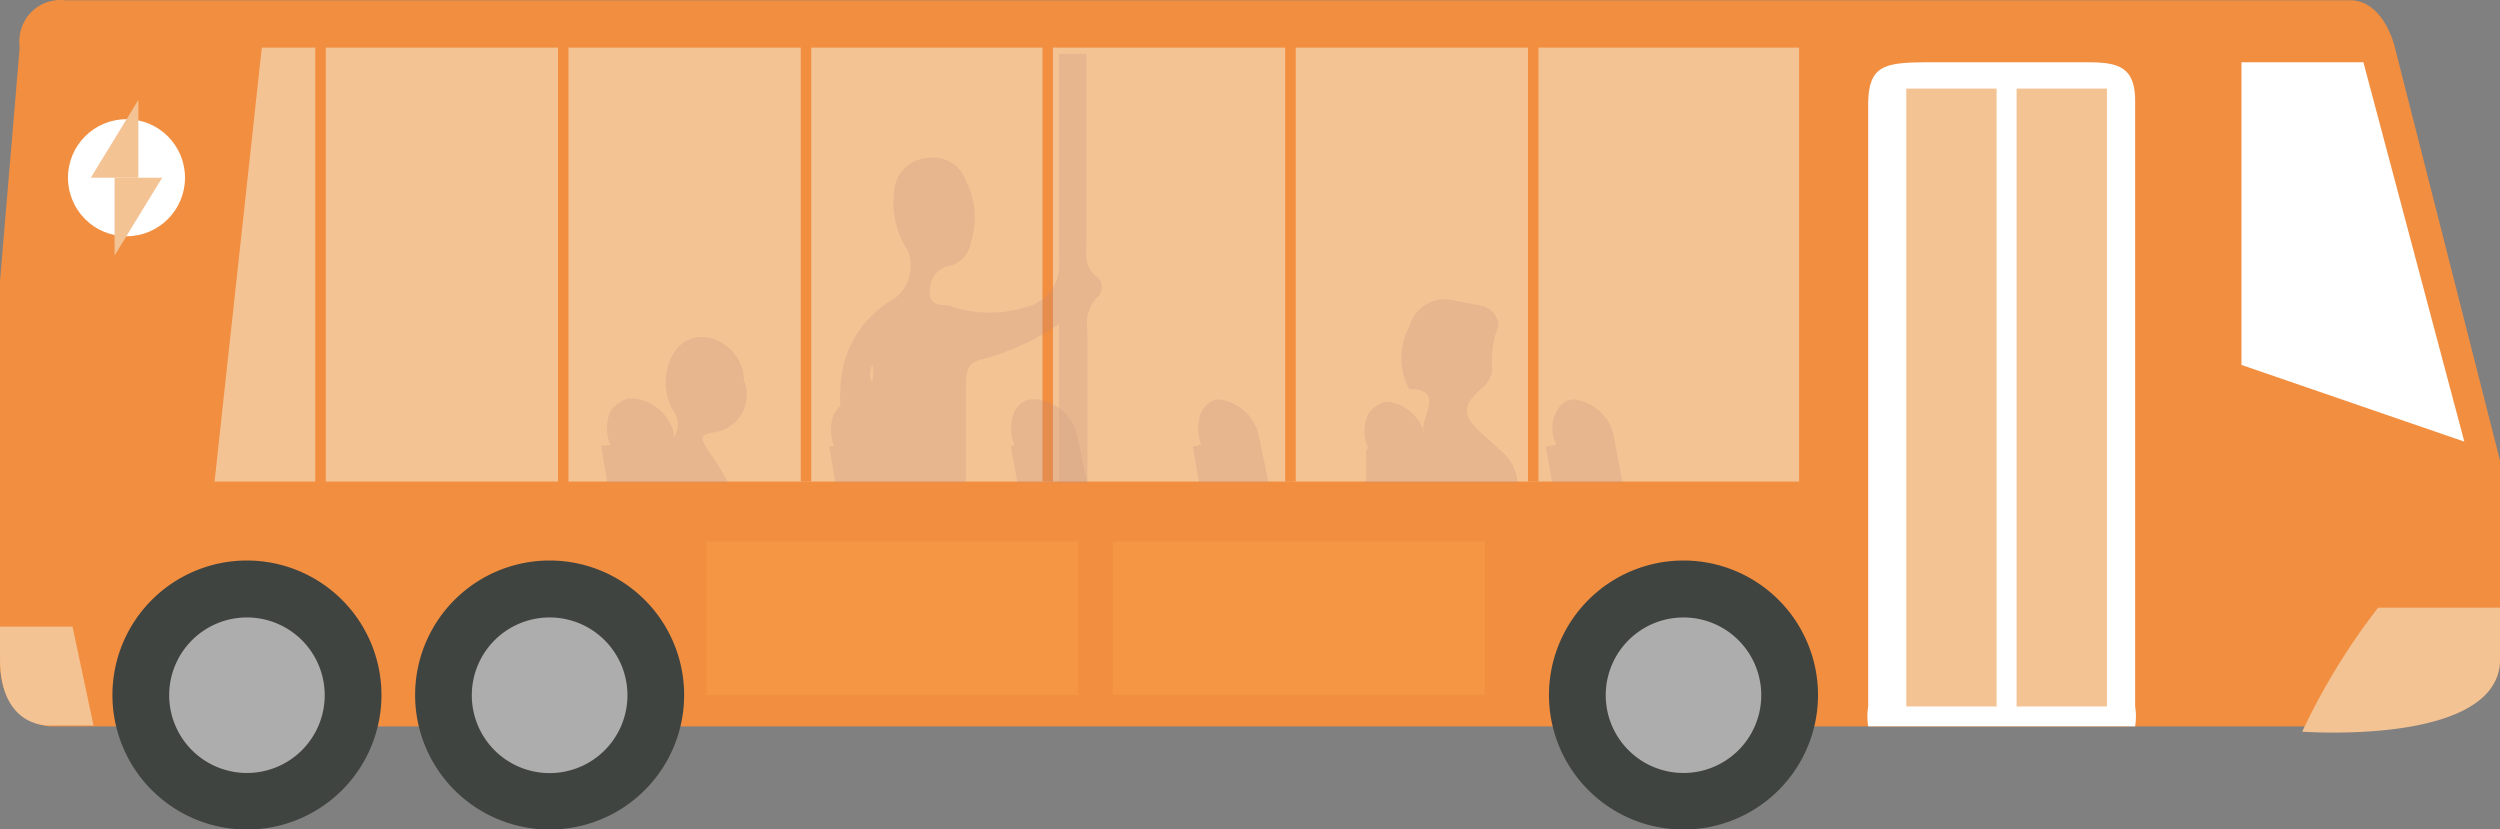 <svg id="Calque_1" data-name="Calque 1" xmlns="http://www.w3.org/2000/svg" viewBox="0 0 395.13 131.09"><rect x="0" y="0" width="395.13" height="131.09" fill="#808080" stroke="none"/><defs><style>.cls-1{fill:#f28e40;}.cls-2{fill:#fff;}.cls-3{fill:#f4c394;}.cls-4{fill:#404441;}.cls-5{fill:#aeadad;}.cls-6{fill:#f49644;}.cls-10,.cls-7,.cls-9{opacity:0.5;}.cls-10,.cls-8,.cls-9{fill:#be8d7c;}.cls-10,.cls-9{isolation:isolate;}.cls-10{fill-rule:evenodd;}</style></defs><path class="cls-1" d="M864.13,325.93s-1.66-7.48-7.14-7.48H495.91a6.49,6.49,0,0,0-7.19,5.69,6.71,6.71,0,0,0,0,1.79l-3.15,37.37v59.29c0,10.63,8.14,10.63,8.14,10.63H849.52s31.22,3.16,31.22-10.63V391.2Z" transform="translate(-485.61 -318.41)"/><polygon class="cls-2" points="373.54 9.84 354.27 9.84 354.27 57.68 389.49 69.8 373.54 9.84"/><path class="cls-2" d="M814.47,328.25H791.88c-8.14,0-11,0-11,6.81v95a9.79,9.79,0,0,0,0,3.15h42.19a9.79,9.79,0,0,0,0-3.15V334.4C823.11,328.25,819.51,328.25,814.47,328.25Z" transform="translate(-485.61 -318.41)"/><rect class="cls-3" x="301.29" y="14" width="14.28" height="97.66"/><rect class="cls-3" x="318.73" y="14" width="14.28" height="97.66"/><polygon class="cls-3" points="284.35 7.52 41.38 7.52 33.91 76.11 284.35 76.11 284.35 7.52"/><rect class="cls-1" x="241.5" y="6.02" width="1.66" height="70.09"/><rect class="cls-1" x="203.13" y="6.02" width="1.66" height="70.09"/><rect class="cls-1" x="164.76" y="6.02" width="1.66" height="70.09"/><rect class="cls-1" x="126.56" y="6.02" width="1.66" height="70.09"/><rect class="cls-1" x="88.19" y="6.02" width="1.66" height="70.92"/><rect class="cls-1" x="49.83" y="6.02" width="1.66" height="70.92"/><path class="cls-4" d="M503.38,428.24A21.26,21.26,0,1,0,524.64,407h0A21.26,21.26,0,0,0,503.38,428.24Z" transform="translate(-485.61 -318.41)"/><path class="cls-5" d="M512.35,428.24A12.29,12.29,0,1,0,524.64,416h0A12.29,12.29,0,0,0,512.35,428.24Z" transform="translate(-485.61 -318.41)"/><path class="cls-4" d="M551.22,428.24A21.26,21.26,0,1,0,572.48,407h0A21.26,21.26,0,0,0,551.22,428.24Z" transform="translate(-485.61 -318.41)"/><path class="cls-5" d="M560.18,428.24A12.3,12.3,0,1,0,572.48,416h0A12.3,12.3,0,0,0,560.18,428.24Z" transform="translate(-485.61 -318.41)"/><path class="cls-4" d="M730.43,428.24A21.26,21.26,0,1,0,751.69,407h0A21.26,21.26,0,0,0,730.43,428.24Z" transform="translate(-485.61 -318.41)"/><path class="cls-5" d="M739.4,428.24A12.29,12.29,0,1,0,751.69,416h0A12.29,12.29,0,0,0,739.4,428.24Z" transform="translate(-485.61 -318.41)"/><path class="cls-3" d="M880.74,422.59v-8.14H861.48a104.24,104.24,0,0,0-12,19.6S880.74,436.38,880.74,422.59Z" transform="translate(-485.61 -318.41)"/><path class="cls-3" d="M485.61,417.44v5c0,11.46,8.14,10.63,8.14,10.63h6.64l-3.32-15.62Z" transform="translate(-485.61 -318.41)"/><rect class="cls-6" x="111.61" y="85.58" width="58.8" height="24.25"/><rect class="cls-6" x="129.22" y="103.02" width="23.59" height="2.82"/><rect class="cls-6" x="175.89" y="85.58" width="58.8" height="24.25"/><rect class="cls-6" x="193.33" y="103.02" width="23.59" height="2.82"/><g class="cls-7"><g class="cls-7"><path class="cls-8" d="M729.93,389l1,5.65h11.13l-1.5-7.81a7.31,7.31,0,0,0-6.31-5.31h0a3.32,3.32,0,0,0-2.66,2,5.52,5.52,0,0,0,0,5.15Z" transform="translate(-485.61 -318.41)"/></g><path class="cls-9" d="M645.39,389l1,5.65h11l-1.66-7.81a7.32,7.32,0,0,0-6.31-5.31h-.83a3.47,3.47,0,0,0-2.66,2,6.76,6.76,0,0,0,0,5.15Z" transform="translate(-485.61 -318.41)"/><g class="cls-7"><path class="cls-8" d="M674.12,389l1,5.65h11l-1.66-7.81a7.31,7.31,0,0,0-6.31-5.31h0a3.47,3.47,0,0,0-2.66,2,6.85,6.85,0,0,0,0,5.15Z" transform="translate(-485.61 -318.41)"/></g><path class="cls-10" d="M616.66,389l1,5.65h20.6V379.57c0-1.82,0-3.82,2.32-4.31A39.68,39.68,0,0,0,653,369.61v25.08h4.48V370.61a6,6,0,0,1,1.5-5.15,2.16,2.16,0,0,0,.28-3,1.92,1.92,0,0,0-.28-.29c-2-1.49-1.66-3.48-1.66-5.48V326.92H653v32.72a6.81,6.81,0,0,1-4.32,7,19.34,19.34,0,0,1-13.29,0c-1.16,0-3,0-2.82-2.33a3.83,3.83,0,0,1,2.82-3.82,4.48,4.48,0,0,0,3.66-3.82,12.62,12.62,0,0,0-.83-9.8,5.48,5.48,0,0,0-6.15-3.48,5.65,5.65,0,0,0-5.15,5.48,13.64,13.64,0,0,0,2.16,9.13,6.47,6.47,0,0,1-2.16,7.64,16.62,16.62,0,0,0-8.47,14.29,13,13,0,0,0,0,2.49l-1,1.33a6.76,6.76,0,0,0,0,5.15Zm6.81-13a3.83,3.83,0,0,1,0,2.32v.67A3.28,3.28,0,0,1,623.47,376.09Z" transform="translate(-485.61 -318.41)"/><path class="cls-10" d="M701.53,389.71v5h23.92a7,7,0,0,0-2-4.49l-3.82-3.48c-3-2.66-2.82-4.32,0-6.81a4.8,4.8,0,0,0,1.83-3,14.61,14.61,0,0,1,1-7,3.49,3.49,0,0,0-2.49-3.15l-5.15-1a5.81,5.81,0,0,0-6.48,4.32,10.27,10.27,0,0,0,0,9.8h0c4.82,0,2.82,3.15,2.32,5.48s0,.83,0,1.33a6.79,6.79,0,0,0-6-4.82h0a5,5,0,0,0-2.82,2,6.49,6.49,0,0,0,0,5.32Z" transform="translate(-485.61 -318.41)"/></g><g class="cls-7"><g class="cls-7"><path class="cls-8" d="M580.61,388.88l1,5.81h19.1a47.77,47.77,0,0,0-3-4.82c-1-1.66-2.16-2.82,1-3.15a6,6,0,0,0,4.83-6.94,5.51,5.51,0,0,0-.35-1.2c0-4.49-4.32-7.48-7.64-6.81a5,5,0,0,0-3.49,2.49,9,9,0,0,0,0,9.13,3.48,3.48,0,0,1,0,4.16v-.83a7.29,7.29,0,0,0-6.31-5.32h-.83a5,5,0,0,0-2.82,2,6.49,6.49,0,0,0,0,5.32Z" transform="translate(-485.61 -318.41)"/></g></g><circle class="cls-2" cx="19.99" cy="28.09" r="9.25"/><polygon class="cls-3" points="21.87 28.09 14.35 28.09 21.87 15.79 21.87 28.09"/><polygon class="cls-3" points="18.11 28.09 25.63 28.09 18.11 40.38 18.11 28.09"/></svg>